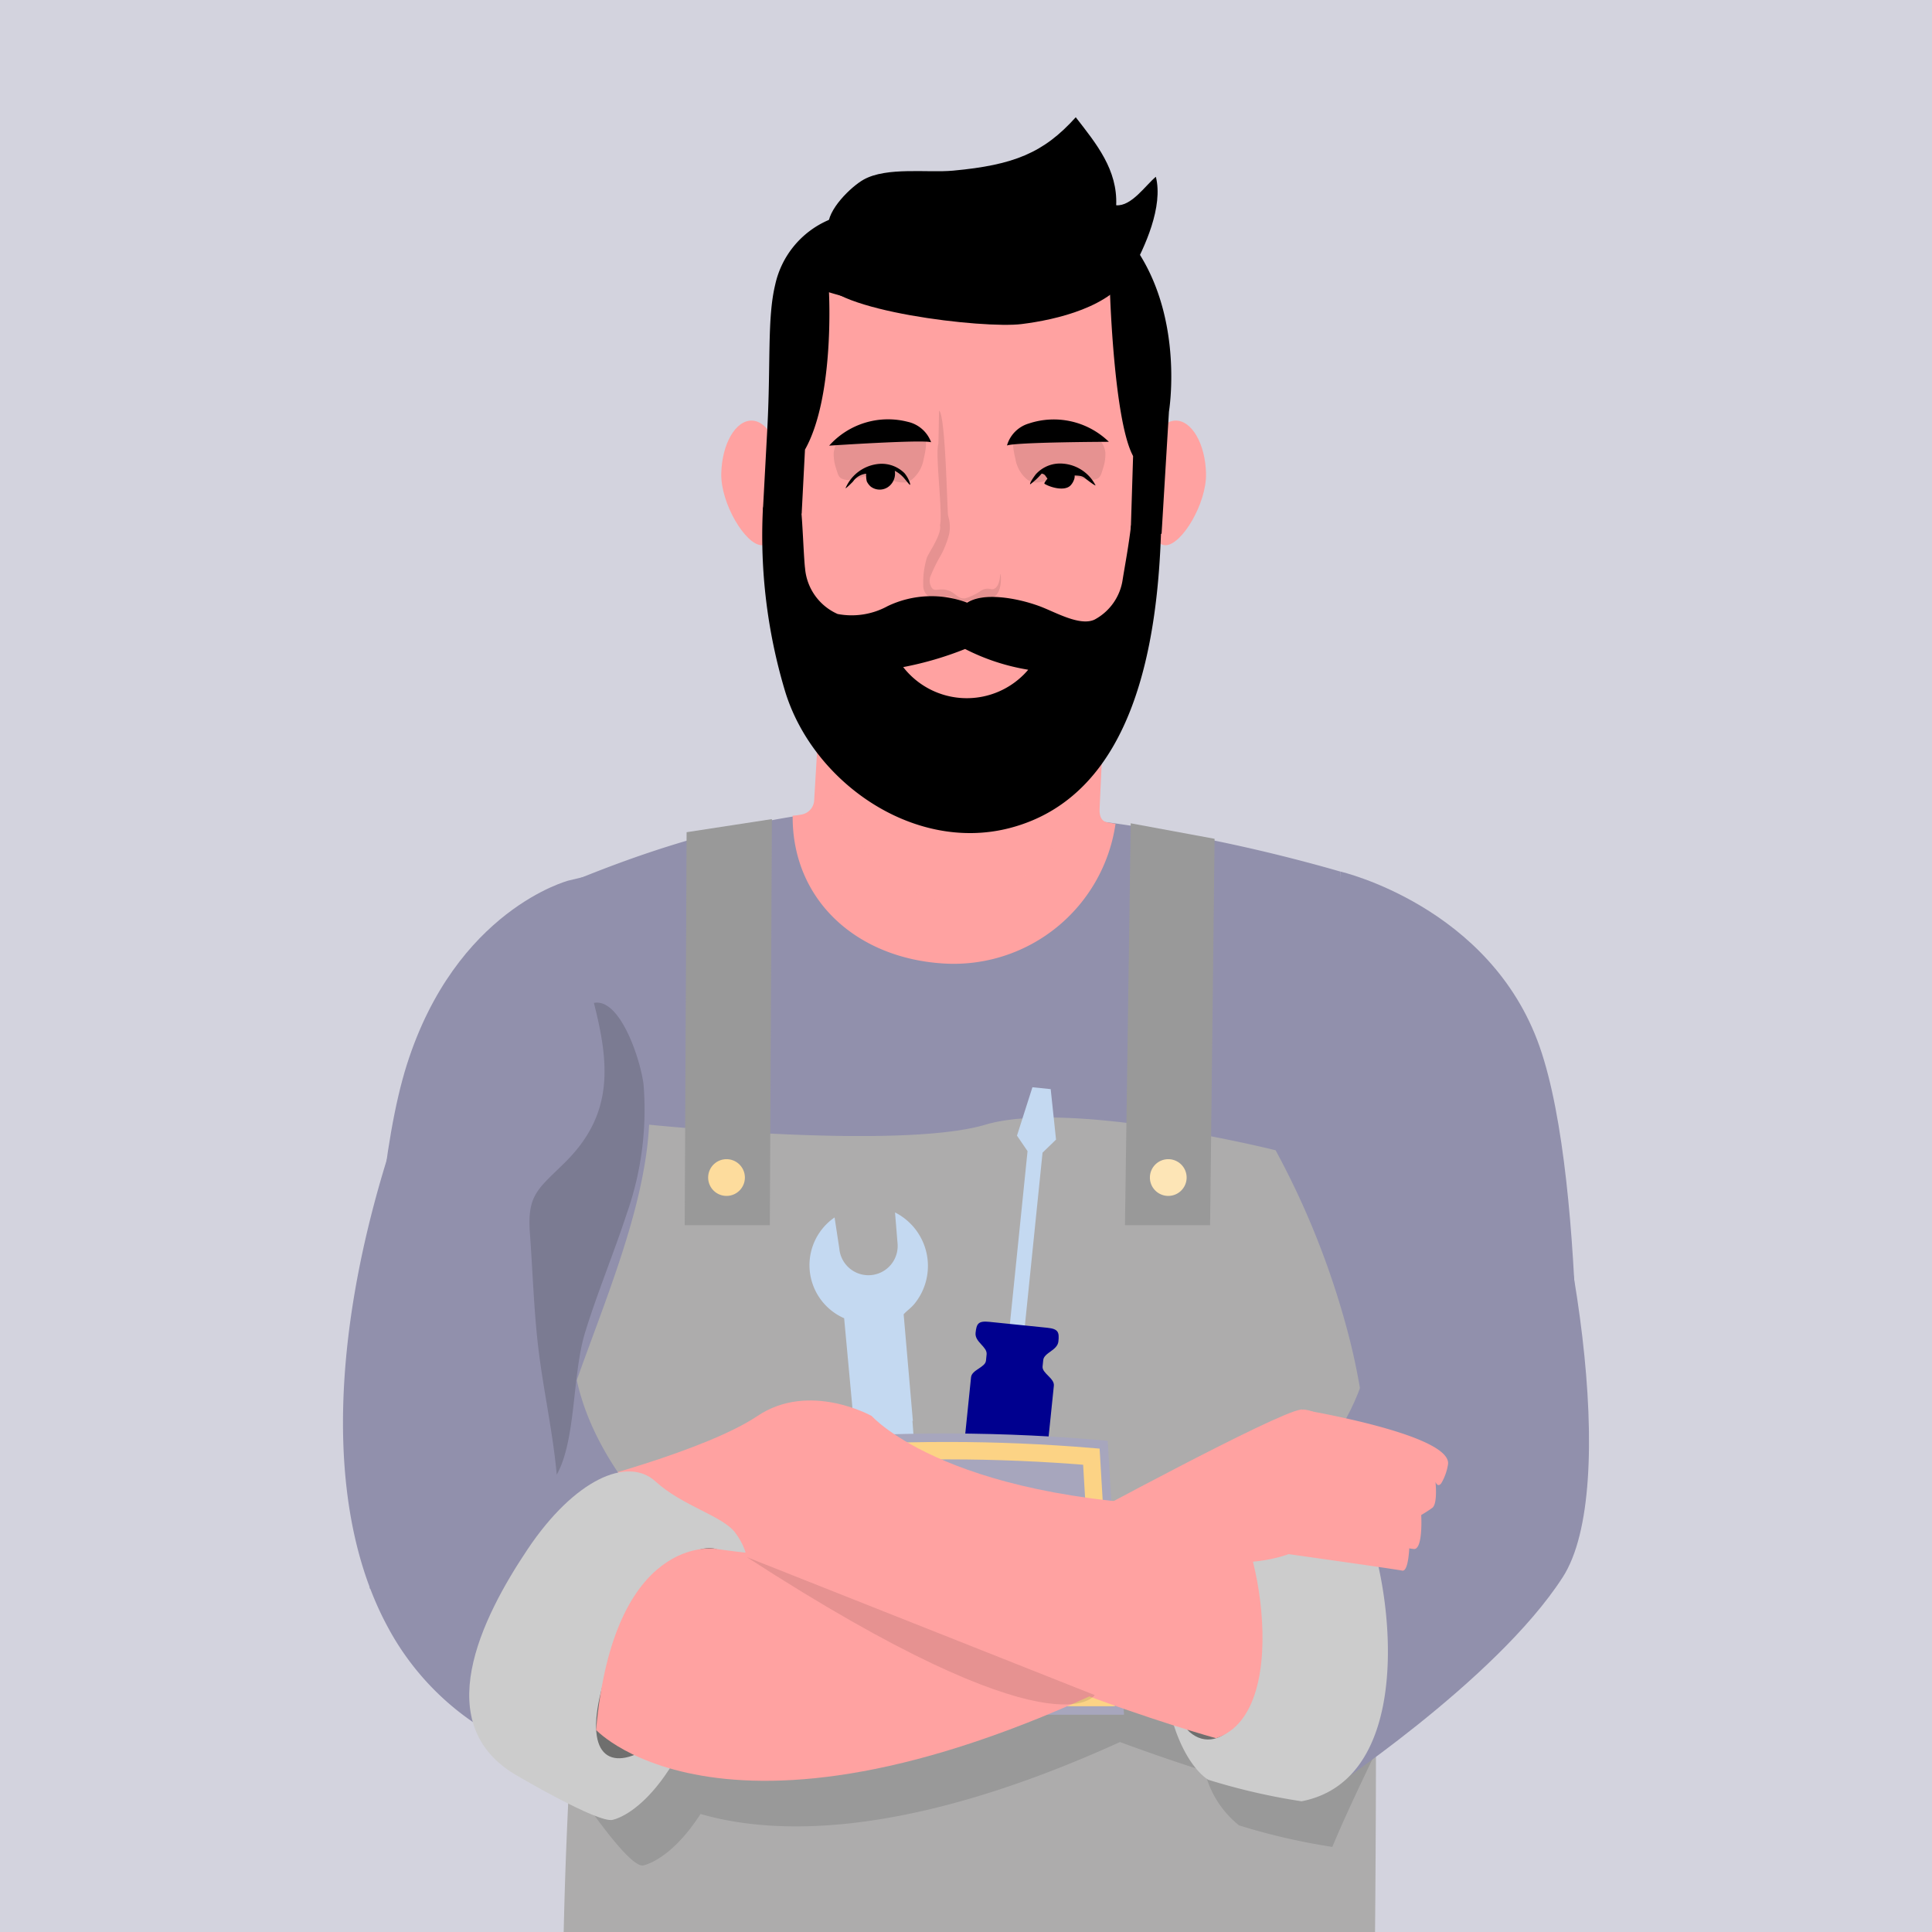 <svg xmlns="http://www.w3.org/2000/svg" xmlns:xlink="http://www.w3.org/1999/xlink" width="111" height="111" viewBox="0 0 111 111">
  <defs>
    <clipPath id="clip-path">
      <rect id="Rectangle_3921" data-name="Rectangle 3921" width="111" height="111" transform="translate(2498 -577.175)" fill="#d3d3de"/>
    </clipPath>
    <clipPath id="clip-path-2">
      <rect id="Rectangle_4157" data-name="Rectangle 4157" width="71.589" height="255.363" fill="none"/>
    </clipPath>
    <clipPath id="clip-path-4">
      <rect id="Rectangle_4148" data-name="Rectangle 4148" width="19.353" height="15.308" fill="none"/>
    </clipPath>
    <clipPath id="clip-path-5">
      <rect id="Rectangle_4149" data-name="Rectangle 4149" width="5.306" height="2.991" fill="none"/>
    </clipPath>
    <clipPath id="clip-path-7">
      <rect id="Rectangle_4151" data-name="Rectangle 4151" width="4.468" height="10.991" fill="none"/>
    </clipPath>
    <clipPath id="clip-path-8">
      <rect id="Rectangle_4152" data-name="Rectangle 4152" width="65.392" height="24.867" fill="none"/>
    </clipPath>
    <clipPath id="clip-path-9">
      <rect id="Rectangle_4153" data-name="Rectangle 4153" width="13.324" height="83.726" fill="none"/>
    </clipPath>
    <clipPath id="clip-path-10">
      <rect id="Rectangle_4154" data-name="Rectangle 4154" width="19.988" height="8.466" fill="none"/>
    </clipPath>
    <clipPath id="clip-path-11">
      <rect id="Rectangle_4155" data-name="Rectangle 4155" width="6.641" height="27.123" fill="none"/>
    </clipPath>
  </defs>
  <g id="Group_10028" data-name="Group 10028" transform="translate(-2659 563)">
    <g id="Group_9815" data-name="Group 9815" transform="translate(2063 -5703)">
      <rect id="Rectangle_3921-2" data-name="Rectangle 3921" width="111" height="111" transform="translate(596 5140)" fill="#d3d3de"/>
    </g>
    <g id="Mask_Group_9567" data-name="Mask Group 9567" transform="translate(161 14.175)" clip-path="url(#clip-path)">
      <g id="Group_10466" data-name="Group 10466" transform="translate(2517.706 -570.438)">
        <g id="Group_10465" data-name="Group 10465" clip-path="url(#clip-path-2)">
          <g id="Group_10464" data-name="Group 10464" transform="translate(0 0.001)">
            <g id="Group_10463" data-name="Group 10463" clip-path="url(#clip-path-2)">
              <path id="Path_15054" data-name="Path 15054" d="M325.99,252.542s8.63,1.99,11.452,10.074,2.126,27.3,2.126,27.3l-15.225-.6,1.647-36.776Z" transform="translate(-268.687 -209.207)" fill="#9190ac"/>
              <path id="Path_15055" data-name="Path 15055" d="M20.03,253.06s-6.47,1.675-9.293,10.587S8.611,293.74,8.611,293.74l15.225-.661-1.647-40.537Z" transform="translate(-7.071 -209.207)" fill="#9190ac"/>
              <path id="Path_15056" data-name="Path 15056" d="M69.862,284.99h47.226c-.314-20.858-1.737-35.7-1.911-50.279a95.063,95.063,0,0,0-23.269-3.665c-8.295-.325-15.5,2.007-21.075,4.316-.395,2.841-.97,49.629-.97,49.629Z" transform="translate(-57.874 -191.374)" fill="#9190ac"/>
              <path id="Path_15057" data-name="Path 15057" d="M130.03,104.673c-.035,1.7-.127,4.061-1.061,4.042s-2.356-2.407-2.321-4.111.82-3.069,1.754-3.05,1.663,1.416,1.628,3.12" transform="translate(-104.915 -84.127)" fill="#ffa2a1"/>
              <path id="Path_15058" data-name="Path 15058" d="M269.251,104.673c.034,1.7.127,4.061,1.061,4.042s2.356-2.407,2.321-4.111-.82-3.069-1.754-3.05-1.663,1.416-1.628,3.12" transform="translate(-223.048 -84.127)" fill="#ffa2a1"/>
              <path id="Path_15059" data-name="Path 15059" d="M168.178,164.585l.6-12.879-16.2-.974-.8,13.39a.87.87,0,0,1-.706.8,3.771,3.771,0,0,1-.529.071c-.039,4.83,3.654,8.191,8.686,8.493v0a9.392,9.392,0,0,0,9.863-8.025q-.233-.044-.469-.084c-.373-.065-.466-.417-.443-.8" transform="translate(-124.708 -124.867)" fill="#ffa2a1"/>
              <path id="Path_15060" data-name="Path 15060" d="M164.242,49.469c-.49,8.152-5.317,17.836-12.339,17.415S140.8,56.243,141.29,48.089s5.567-14.481,12.588-14.058S164.732,41.317,164.242,49.469Z" transform="translate(-117.013 -28.176)" fill="#ffa2a1"/>
              <path id="Path_15061" data-name="Path 15061" d="M172.464,77.083c-2.359-.836-2.926-5.632-2.821-8.051a9.019,9.019,0,0,1-5.868,1.854,19.9,19.9,0,0,1-8.37-2.038c1.369,4.465-1.611,7.666-2.568,7.68-.355,5.919,1.627,14.6,6.223,16.973a6.268,6.268,0,0,0,2.505.7c2.684.162,5.284-1.52,7.32-4.735,1.847-2.915,3.355-8.655,3.578-12.383" transform="translate(-126.577 -57.034)" fill="#ffa2a1"/>
              <g id="Group_10441" data-name="Group 10441" transform="translate(25.494 29.732)" opacity="0.2" style="mix-blend-mode: multiply;isolation: isolate">
                <g id="Group_10440" data-name="Group 10440">
                  <g id="Group_10439" data-name="Group 10439" clip-path="url(#clip-path-4)">
                    <path id="Path_15062" data-name="Path 15062" d="M148.571,173.265c1.132,6.609,3.854,14.969,9.323,15.3s9.183-6.662,10.03-14.135l-19.351-1.163Z" transform="translate(-148.571 -173.266)" fill="#ffa2a1"/>
                  </g>
                </g>
              </g>
              <path id="Path_15063" data-name="Path 15063" d="M140.6,40.548l2.222.233.19-3.674c1.707-3.03,1.378-9.04,1.378-9.04s9.645,3.072,16.148.076c0,0,.225,7.08,1.27,9.225l.055.113-.137,4.4,1.774.064.423-7.02s1.471-8.744-5.309-12.427c-2.04-1.108-4.829-.654-7.107-.677a13.918,13.918,0,0,0-7.129,2.092,5.27,5.27,0,0,0-3.08,3.731c-.461,1.914-.248,4.485-.451,8.278l-.25,4.634Z" transform="translate(-116.469 -18.013)"/>
              <path id="Path_15064" data-name="Path 15064" d="M142.663,131.137a3.156,3.156,0,0,0,1.875,2.668,4.3,4.3,0,0,0,2.867-.449,5.828,5.828,0,0,1,4.576-.2c.9-.594,2.775-.3,4.118.187.894.321,2.332,1.185,3.195.787a3.111,3.111,0,0,0,1.622-2.317c.155-.956.321-1.8.482-3.1.687.082,1.042.022,1.73.1-.182,6.335-1.418,15.43-8.743,17.3-5.529,1.408-11.355-2.7-12.9-7.982a31.06,31.06,0,0,1-1.243-10.319c.083-.839,1.209-.992,2.17-.285.113.938.163,2.753.248,3.615Z" transform="translate(-116.119 -105.267)"/>
              <path id="Path_15065" data-name="Path 15065" d="M169.525,165.794a3.979,3.979,0,0,0,2.051.726c1.314.165,2.951.151,3.893-.923a.172.172,0,0,1,.2-.031c1.694,1.011,5.182,1.809,6.59.055a7.661,7.661,0,0,1-1.85-.622c-.241-.105-.467-.2-.651-.27-1.443-.519-2.955-.63-3.516-.259l-.3.2-.33-.133a5.161,5.161,0,0,0-4.092.212l-.277.1a5.791,5.791,0,0,1-2.238.506c.168.151.333.3.511.442Z" transform="translate(-140.011 -136.018)"/>
              <path id="Path_15066" data-name="Path 15066" d="M191.128,178.018a19.265,19.265,0,0,1-3.56,1.042,4.628,4.628,0,0,0,7.141.2c.016-.017.024-.033.038-.049a12.309,12.309,0,0,1-3.621-1.19Z" transform="translate(-155.382 -147.471)" fill="#ffa2a1"/>
              <path id="Path_15067" data-name="Path 15067" d="M177.813,3.424c-.591.486-1.4,1.708-2.276,1.634.085-2.04-1.13-3.522-2.323-5.056-1.843,2.046-3.549,2.744-7.05,3.068-1.455.135-3.808-.231-5.139.515-.7.39-2.123,1.752-2.029,2.72l-.3,1.121c-.7.82-.374.856-.094,1.858.515,1.848,9.307,2.875,11.5,2.6,2-.248,5.175-.984,6.277-2.961.819-1.471,1.867-3.787,1.438-5.5Z" transform="translate(-131.114 -0.003)"/>
              <path id="Path_15068" data-name="Path 15068" d="M190.158,12.521c-1.215.4-2.351,1.581-1.639,2.9.948,1.753,3.395,2.469,5.207,2.5,6.335.1,8.026-3.352,8.135-4.517a4.85,4.85,0,0,1-2.714,1.295s-.244-3.753-1.2-4.993c-.452.877-2.569,1.861-2.867,1.964a15.894,15.894,0,0,1-4.235.715,2.92,2.92,0,0,0-.692.14Z" transform="translate(-155.987 -8.039)"/>
              <path id="Path_15069" data-name="Path 15069" d="M116.01,388.535a50.512,50.512,0,0,1-5.121,2.865c-1.372.665-2.69,1.223-3.938,1.7-.9-1.1-1.967-.944-2.475.5-1.712,2.208-11.35-.31-12.926,1.309-5.874,2.718-20.513-5.6-22.141-8.087.01-3.778.1-6.865.174-8.985.243-6.739.609-9.75-.007-14.6a34.5,34.5,0,0,0-.832-4.672c-1.371-5.037,5.229-15.06,5.636-23.275,0,0,14.385,1.469,19.321,0s16.673,1.469,16.673,1.469a47.235,47.235,0,0,1,3.844,9.355c1.645,5.64,1.973,10.573,1.917,27.945-.013,3.883-.045,8.789-.126,14.481" transform="translate(-56.793 -277.411)" fill="#adacac"/>
              <path id="Path_15070" data-name="Path 15070" d="M119.3,258.315h-4.891l.11-22.579,4.9-.753Z" transform="translate(-94.777 -194.661)" fill="#999"/>
              <path id="Path_15071" data-name="Path 15071" d="M124.376,349.9a1.055,1.055,0,1,1-1.054-1.055,1.055,1.055,0,0,1,1.054,1.055" transform="translate(-101.286 -288.984)" fill="#fddc9d"/>
              <path id="Path_15072" data-name="Path 15072" d="M109.062,457.812c-1.274-4.622-3.737-6.885-5.73-6-1.939.86-4.271.646-5.287,1.35a3.276,3.276,0,0,0-1.43,2.069c-12.578-.743-16.428-5.1-16.428-5.1s-7.78,4.926-4.369,7.513q.4.3.807.593c-1.155-.033-2.384-.116-3.684-.259a3.685,3.685,0,0,0-.588-1.134c-.741-.99-3.02-1.524-4.588-2.954-1.611-1.469-4.663-.1-7.335,3.88s-4.17,8.288,1.019,11.2c0,0,3.006,4.552,3.847,4.358.477-.11,1.831-.7,3.285-2.955,4.171,1.208,11.746,1.481,24.1-4.133,1.921.711,3.606,1.274,4.87,1.675a5.63,5.63,0,0,0,1.969,3.112,36.5,36.5,0,0,0,5.359,1.238c2.938-6.978,5.456-9.838,4.182-14.459" transform="translate(-48.039 -372.892)" fill="#999"/>
              <path id="Path_15073" data-name="Path 15073" d="M261.817,259.5h4.891l.258-22.2-4.819-.891Z" transform="translate(-216.89 -195.846)" fill="#999"/>
              <path id="Path_15074" data-name="Path 15074" d="M270.169,349.9a1.055,1.055,0,1,0,1.054-1.055,1.055,1.055,0,0,0-1.054,1.055" transform="translate(-223.809 -288.984)" fill="#fde5b6"/>
              <path id="Path_15075" data-name="Path 15075" d="M161.261,368.439a1.679,1.679,0,1,1-3.347.283l-.272-1.782a3.329,3.329,0,0,0,.55,5.791l.532,5.756h-.014l.334,3.941a3.011,3.011,0,0,0-.586.575,3.445,3.445,0,0,0,1.107,5.262l-.152-1.792a1.679,1.679,0,0,1,3.347-.284l.152,1.792a3.442,3.442,0,0,0,.262-5.438c-.258-.218-.509-.318-.7-.482l-.1.012-.258-3.441.025,0-.53-6.124c.164-.195.393-.334.611-.594a3.445,3.445,0,0,0-1.107-5.262Z" transform="translate(-129.399 -303.732)" fill="#c4d9f1"/>
              <path id="Path_15076" data-name="Path 15076" d="M219.823,328.435l-1.942,19.013.862.087,1.942-19.013.775-.75-.307-2.9-.525-.054-.525-.054-.887,2.78Z" transform="translate(-180.493 -269.036)" fill="#c4d9f1"/>
              <path id="Path_15077" data-name="Path 15077" d="M209.677,405.817c.029-.286.025-.249.037-.363.044-.438.818-.552.872-1.078s0-.718-.642-.783l-1.665-.17-1.665-.17c-.639-.066-.733.112-.787.636s.679.793.635,1.231l-.037.363c-.041.392-.814.525-.858.953-.056.544-.827,8.092-.961,9.4s.573,1.69,2.214,1.858,2.411-.058,2.544-1.372.9-8.859.961-9.4c.044-.43-.689-.716-.648-1.107Z" transform="translate(-169.483 -334.047)" fill="#00008f"/>
              <path id="Path_15078" data-name="Path 15078" d="M162.718,456.838H142.262L143.2,441.1c2.882-.263,6.052-.427,9.469-.421,3.281.006,6.332.168,9.117.421q.467,7.869.935,15.739" transform="translate(-117.85 -365.059)" fill="#a7a6bd"/>
              <path id="Path_15079" data-name="Path 15079" d="M148.38,460.63l.822-13.838c2.774-.228,5.581-.344,8.358-.344h.173c2.719,0,5.466.119,8.182.344l.822,13.838Z" transform="translate(-122.918 -369.84)" fill="none" stroke="#fcd385" stroke-width="1"/>
              <g id="Group_10444" data-name="Group 10444" transform="translate(38.506 18.015)" opacity="0.1" style="mix-blend-mode: normal;isolation: isolate">
                <g id="Group_10443" data-name="Group 10443">
                  <g id="Group_10442" data-name="Group 10442" clip-path="url(#clip-path-5)">
                    <path id="Path_15080" data-name="Path 15080" d="M229.7,106.3a1.227,1.227,0,0,0-.186-.591.9.9,0,0,0-.517-.372,6.128,6.128,0,0,0-.794-.149c-.281-.044-.561-.079-.844-.108-.553-.057-1.11-.088-1.667-.091-.137,0-.274,0-.41,0a2.061,2.061,0,0,0-.368.027.6.6,0,0,0-.446.341,1.165,1.165,0,0,0-.066.558,4.8,4.8,0,0,0,.121.665,1.962,1.962,0,0,0,.671,1.2,1.157,1.157,0,0,0,.181.108.031.031,0,0,0,.023.041,1.628,1.628,0,0,0,1.188-.234,1.976,1.976,0,0,1,.635-.19,2.142,2.142,0,0,1,.718.1,5.99,5.99,0,0,0,.7.176.883.883,0,0,0,.659-.08.558.558,0,0,0,.167-.259c.044-.118.079-.239.115-.36a2.371,2.371,0,0,0,.115-.784" transform="translate(-224.4 -104.988)"/>
                  </g>
                </g>
              </g>
              <g id="Group_10447" data-name="Group 10447" transform="translate(28.19 18.015)" opacity="0.1" style="mix-blend-mode: normal;isolation: isolate">
                <g id="Group_10446" data-name="Group 10446">
                  <g id="Group_10445" data-name="Group 10445" clip-path="url(#clip-path-5)">
                    <path id="Path_15081" data-name="Path 15081" d="M164.282,106.3a1.227,1.227,0,0,1,.185-.591.9.9,0,0,1,.517-.372,6.128,6.128,0,0,1,.794-.149c.281-.044.561-.079.844-.108.553-.057,1.11-.088,1.667-.091.137,0,.274,0,.41,0a2.062,2.062,0,0,1,.368.027.6.6,0,0,1,.446.341,1.164,1.164,0,0,1,.066.558,4.8,4.8,0,0,1-.121.665,1.963,1.963,0,0,1-.671,1.2,1.155,1.155,0,0,1-.181.108.031.031,0,0,1-.023.041,1.628,1.628,0,0,1-1.188-.234,1.976,1.976,0,0,0-.635-.19,2.142,2.142,0,0,0-.718.1,5.991,5.991,0,0,1-.7.176.883.883,0,0,1-.659-.08.558.558,0,0,1-.167-.259c-.044-.118-.079-.239-.115-.36a2.371,2.371,0,0,1-.115-.784" transform="translate(-164.281 -104.988)"/>
                  </g>
                </g>
              </g>
              <path id="Path_15082" data-name="Path 15082" d="M168.639,102.569A1.851,1.851,0,0,0,167.3,101.4a4.537,4.537,0,0,0-4.515,1.369s5.362-.358,5.854-.195" transform="translate(-134.852 -83.903)"/>
              <path id="Path_15083" data-name="Path 15083" d="M171.912,117.235c.047-.033-.1-.415-.317-.671a1.863,1.863,0,0,0-1.4-.536,2.306,2.306,0,0,0-1.986,1.4c.022.033.421-.371.431-.384a1.054,1.054,0,0,1,.754-.448,1.523,1.523,0,0,0,.036.44.92.92,0,0,0,.226.3.851.851,0,0,0,1.1-.059.946.946,0,0,0,.283-.848,1.861,1.861,0,0,1,.448.33c.11.1.4.5.427.478" transform="translate(-139.336 -96.118)"/>
              <path id="Path_15084" data-name="Path 15084" d="M222.3,102.766a1.85,1.85,0,0,1,1.254-1.265,4.541,4.541,0,0,1,4.6,1.051s-5.375.017-5.854.214" transform="translate(-184.152 -83.907)"/>
              <path id="Path_15085" data-name="Path 15085" d="M230.051,117.12c-.05-.03.108-.29.309-.562a1.869,1.869,0,0,1,1.364-.632,2.3,2.3,0,0,1,2.079,1.254c-.023.043-.566-.379-.577-.39-.165-.141-.283-.165-.623-.177a.541.541,0,0,1-.044.263.92.92,0,0,1-.2.317c-.338.333-1.132.113-1.484-.1-.064-.039.176-.292.165-.306-.137-.159-.118-.236-.33-.283a4,4,0,0,1-.654.613" transform="translate(-190.567 -96.033)"/>
              <g id="Group_10450" data-name="Group 10450" transform="translate(33.328 16.861)" opacity="0.1" style="mix-blend-mode: normal;isolation: isolate">
                <g id="Group_10449" data-name="Group 10449">
                  <g id="Group_10448" data-name="Group 10448" clip-path="url(#clip-path-7)">
                    <path id="Path_15086" data-name="Path 15086" d="M194.43,106.725a4.96,4.96,0,0,0-.2,1.614.745.745,0,0,0,.211.5.674.674,0,0,0,.3.146c.4.108.586-.082.957-.041.344.036.292.211.649.281.434.085.548-.168,1.245-.229.451-.039.517.058.695-.043.506-.283.407-1.312.379-1.315s-.01.7-.369.852c-.159.067-.22-.044-.484,0s-.306.182-.681.349a2.3,2.3,0,0,1-.518.2c-.453.025-.549-.4-1.116-.5-.387-.065-.586.094-.746-.071a.721.721,0,0,1-.149-.515.774.774,0,0,1,.027-.146,8.844,8.844,0,0,1,.629-1.278,5.671,5.671,0,0,0,.454-1.164,2.078,2.078,0,0,0-.054-1.067c-.057-.24-.14-5.76-.516-6.051-.013-.009-.034,1.93-.047,1.919-.189.605.272,4.03.094,4.669.123.519-.666,1.594-.756,1.881Z" transform="translate(-194.22 -98.257)"/>
                  </g>
                </g>
              </g>
              <g id="Group_10453" data-name="Group 10453" transform="translate(1.125 230.496)" opacity="0.1" style="mix-blend-mode: multiply;isolation: isolate">
                <g id="Group_10452" data-name="Group 10452">
                  <g id="Group_10451" data-name="Group 10451" clip-path="url(#clip-path-8)">
                    <path id="Path_15087" data-name="Path 15087" d="M62.172,1347.055c-1.784-.711-3.327-1.936-5.146-2.671a19.33,19.33,0,0,0-7.494-1.142c-4.456.007-8.718,1.028-13.18,1.04-7.731.02-15.791-3.2-22.693,1.772-4.312,3.108-6.01,7.656-6.746,12.79-.426,2.969-1.043,6.078,2.012,7.661,1.832.949,4.834.976,6.879,1.17a56.088,56.088,0,0,0,10.023.047c7.264-.632,14.035-2.552,21.414-1.333,3.782.624,7.528,1.1,11.349,1.46,3.454.325,7.732.709,10.783-1.334,7.268-4.868-2.7-15.311-7.2-19.46" transform="translate(-6.556 -1343.243)"/>
                  </g>
                </g>
              </g>
              <path id="Path_15088" data-name="Path 15088" d="M59.37,1348.675c-.346-.811-1.084-.867-1.876-.762-1.828.244-3.345,1.507-4.7,2.658a33.746,33.746,0,0,0-3.867,3.85,34.116,34.116,0,0,0-3.513,4.964c-.816,1.4-2.039,3.345-1.225,4.964a.469.469,0,0,0,.006.6,6.082,6.082,0,0,0,4.248,2.324,11.946,11.946,0,0,0,2.805-.038,11.133,11.133,0,0,0,2.83-.567c1.691-.685,2.371-2.707,2.878-4.31a53.786,53.786,0,0,0,1.226-5.488c.179-.88.377-1.757.636-2.618a18.376,18.376,0,0,0,.824-3.1,4.879,4.879,0,0,0-.27-2.471" transform="translate(-36.382 -1116.583)" fill="#c6c6c5"/>
              <path id="Path_15089" data-name="Path 15089" d="M52.927,1315.52c-.2-.67-.421-1.347-.684-2a1.252,1.252,0,0,0-.813-.864c-.979-.219-2.166.97-2.9,1.454a11.126,11.126,0,0,1-1.813.942,8.431,8.431,0,0,1-1.835.589.568.568,0,0,0-.923-.393.512.512,0,0,0-.39.188,12.95,12.95,0,0,0-2.357,5.418c-.291,1.073-.213.483-1.1,3.086-.984,2.877-.989,3.257-1.663,4.855a7.92,7.92,0,0,0-.685,1.753c-.649,2.795.816,5.693,1.546,5.636.217-.016.223-.285.825-.869.253-.245.746-.8,1.177-.878,1.449-.254,2.907,2.108,4.425,2.356,1.042.169,1.655-.568,2.18-1.356a10.84,10.84,0,0,0,1.308-2.846,18.92,18.92,0,0,0,.667-3.325,8.637,8.637,0,0,1,.853-3.424c.584-1.048,1.111-2.113,1.606-3.2a10.581,10.581,0,0,0,1.068-3.252,10.035,10.035,0,0,0-.484-3.87" transform="translate(-31.142 -1087.389)" fill="#f0f0f0"/>
              <path id="Path_15090" data-name="Path 15090" d="M270.929,1351.917a18.231,18.231,0,0,0,.825,3.1c.256.861.455,1.738.636,2.618a53.608,53.608,0,0,0,1.225,5.488c.507,1.6,1.187,3.624,2.879,4.311a11.118,11.118,0,0,0,2.828.565,12.015,12.015,0,0,0,2.806.039,6.082,6.082,0,0,0,4.248-2.325.471.471,0,0,0,.007-.6c.813-1.619-.411-3.562-1.226-4.964a34.159,34.159,0,0,0-3.513-4.964,33.752,33.752,0,0,0-3.866-3.849c-1.358-1.152-2.874-2.416-4.7-2.657-.793-.107-1.531-.05-1.876.76a4.881,4.881,0,0,0-.27,2.471" transform="translate(-224.4 -1117.223)" fill="#c6c6c5"/>
              <path id="Path_15091" data-name="Path 15091" d="M276.729,1320.16a10.562,10.562,0,0,0,1.068,3.252c.5,1.092,1.023,2.158,1.607,3.2a8.642,8.642,0,0,1,.854,3.424,18.963,18.963,0,0,0,.666,3.324,10.887,10.887,0,0,0,1.308,2.848c.525.785,1.139,1.523,2.181,1.354,1.517-.247,2.976-2.609,4.425-2.355.431.076.924.632,1.177.877.6.585.608.853.825.87.73.057,2.2-2.842,1.545-5.636a7.833,7.833,0,0,0-.684-1.754c-.676-1.6-.68-1.978-1.664-4.854-.891-2.6-.813-2.013-1.1-3.085a12.946,12.946,0,0,0-2.356-5.419.515.515,0,0,0-.39-.188.569.569,0,0,0-.925.394,8.479,8.479,0,0,1-1.835-.59,11,11,0,0,1-1.812-.941c-.738-.485-1.925-1.674-2.905-1.454a1.246,1.246,0,0,0-.812.866c-.265.647-.485,1.325-.685,2a10.027,10.027,0,0,0-.484,3.869" transform="translate(-229.212 -1088.029)" fill="#f0f0f0"/>
              <path id="Path_15092" data-name="Path 15092" d="M93.9,736.108c-.11,6.159.456,12.886.6,19.474.134,6.485-.147,12.833-1.9,18.372a4.273,4.273,0,0,1-3.638,2.978,32.166,32.166,0,0,1-9.658-.479l-.034.013-.02.005a11.125,11.125,0,0,0-.759-1.937,9.625,9.625,0,0,1-1.371-4.486,173.687,173.687,0,0,1-1.169-23.778c.092-2.814-1.033-10.564-3.29-26.071-1.81-12.456-4.085-26.117-4.085-26.117-1.389,5.529-2.7,11.368-3.865,17.518-1.591,8.379-2.751,16.358-3.574,23.841q-1.248,19.629-2.5,39.239A2.991,2.991,0,0,1,55.7,777.7c-.1,0-.2-.01-.3-.018a.772.772,0,0,1-.147-.019c-3.6-.521-6.908-3.354-10.61-2.138h-.018a1.714,1.714,0,0,1-2.1-1.233c-.456-1.919-1-4.378-1.47-7.229-1.855-10.893-1.426-18.513-.878-36.9.521-17.371.248-13.826.53-20.177.576-12.693,1.8-29.525,4.578-49.584.01-.092.027-.174.037-.266,1.37.622,2.778,1.234,4.222,1.855.612.266,1.243.53,1.873.786l.85.356c1.354.548,2.514.987,3.208,1.243l.166.055c.539.192,1.078.374,1.627.53a45.633,45.633,0,0,0,12.546,1.554,62.523,62.523,0,0,0,13.022-1.344,83.857,83.857,0,0,0,9.339-2.3c.129.7.32,1.727.53,2.979,2.084,12.327,2.422,22.626,2.321,34.4-.192,23.513-.867,21.5-1.124,35.859" transform="translate(-32.893 -546.857)" fill="#adacac"/>
              <path id="Path_15093" data-name="Path 15093" d="M225.107,965.587c.385,2.516.774,5.109,1.143,7.651,2.257,15.507,3.382,23.257,3.29,26.072a173.685,173.685,0,0,0,1.169,23.778,9.626,9.626,0,0,0,1.371,4.486,11.137,11.137,0,0,1,.759,1.938l.02-.005.034-.013a32.225,32.225,0,0,0,6.07.642l-.681-29.468-.649-15.805c-.673-13.279-12.526-19.275-12.526-19.275" transform="translate(-186.479 -799.896)" fill="#999"/>
              <path id="Path_15094" data-name="Path 15094" d="M114.725,639.564c-1.031.45-2.879.971-3.97,1.358-15.714,5.571-31.086,1.584-42.463-2.863a.5.5,0,0,0-.655.3c-.193.565-.514,1.4-.519,1.551-.009.268.075.5.085.845a1.131,1.131,0,0,0,.531.92,52.538,52.538,0,0,0,15.252,6.514,34.97,34.97,0,0,0,8.926,1.1,71.454,71.454,0,0,0,12.573-1.36c0-.005,0-.011,0-.017.358-.077.728-.164,1.113-.27a77.887,77.887,0,0,0,9.279-3.1s1.7-2.441.576-3.765c-.035-.7-.174-1.358-.731-1.219" transform="translate(-55.599 -528.542)" fill="#ccc"/>
              <g id="Group_10456" data-name="Group 10456" transform="translate(22.362 147.114)" opacity="0.1" style="mix-blend-mode: multiply;isolation: isolate">
                <g id="Group_10455" data-name="Group 10455">
                  <g id="Group_10454" data-name="Group 10454" clip-path="url(#clip-path-9)">
                    <path id="Path_15095" data-name="Path 15095" d="M142.162,857.335a2.112,2.112,0,0,0-1.142.2,10.894,10.894,0,0,0-1.563,1.417,21.064,21.064,0,0,0-4.24,6.6c-2.331,5.574-2.787,11.862-3.034,17.828a50.91,50.91,0,0,0,.374,9.44,39.211,39.211,0,0,0,.9,4.369,21.749,21.749,0,0,1,.9,4.77,21.391,21.391,0,0,1-.567,4.815c-.283,1.544-.558,3.089-.8,4.634q-.8,4.81-1.343,9.649-1.1,9.568-1.3,19.217c0,.237-.018.485-.027.74a.778.778,0,0,0,.146.018c.1.01.2.019.3.019a2.991,2.991,0,0,0,2.934-3.016q1.248-19.616,2.5-39.24c.822-7.484,1.983-15.462,3.574-23.841,1.169-6.151,2.476-11.989,3.865-17.518a5.726,5.726,0,0,0-1.481-.1" transform="translate(-130.319 -857.325)"/>
                  </g>
                </g>
              </g>
              <path id="Path_15096" data-name="Path 15096" d="M121.957,700.252c.1-11.779-.237-22.078-2.321-34.405-.21-1.252-.4-2.275-.53-2.979a79.851,79.851,0,0,1-9.275,3.1,62.226,62.226,0,0,1-12.949,1.718c-12.932.192-23.136-6.53-24.627-7.549-.009.092-.027.174-.037.265,5.4,7.165,14.64,10.39,23.386,11.25,2.76.265,5.528.338,8.3.347a27.72,27.72,0,0,1,6.672.585,7.752,7.752,0,0,1,5.208,3.8c1.206,2.331,1.206,5.118,1.3,7.686.421,11.752-.3,23.5-.274,35.256.037,11.66.941,23.284,4.122,34.541.164.577.329,1.143.511,1.718-.147-6.588-.712-13.315-.6-19.473,0-7.95.082-23.988,1.124-35.859" transform="translate(-59.825 -546.859)" fill="#999"/>
              <path id="Path_15097" data-name="Path 15097" d="M95.264,430.528s-3.575-2.007-6.565,0-10.37,3.876-10.37,3.876l7.568,7.1,8.223-2.8Z" transform="translate(-64.888 -355.912)" fill="#ffa2a1"/>
              <path id="Path_15098" data-name="Path 15098" d="M4.629,307.642a2.241,2.241,0,0,1,1.672-1.4,4.054,4.054,0,0,1,2.072.686c10.224,11.143-.108,15.108,8.515,26.11L9.563,347.091a15.479,15.479,0,0,1-7.036-6.756c-4.155-7.778-2.861-19.756,1.52-31.176Z" transform="translate(0 -253.68)" fill="#9190ac"/>
              <path id="Path_15099" data-name="Path 15099" d="M56.946,461.859s2.541-2.35.608-4.934c-.741-.99-3.02-1.524-4.588-2.954-1.611-1.469-4.663-.1-7.335,3.88S39.894,468,45.083,470.916c0,0,4.573,2.69,5.415,2.5s4.412-1.886,6.449-11.553" transform="translate(-35.012 -375.596)" fill="#ccc"/>
              <path id="Path_15100" data-name="Path 15100" d="M92.147,481.106s.575-1.69-.575-2.021-4.053,1.266-5.891,6.121-.794,6.567,1.314,5.7,5.152-9.8,5.152-9.8" transform="translate(-70.192 -396.841)" fill="#6f6f6e"/>
              <path id="Path_15101" data-name="Path 15101" d="M111.075,465.995s-6.35,4.187-19.5,2.281c0,0-5.837-.916-6.841,10.408,0,0,7.941,8.6,32.013-3.7,3.194-1.632-5.67-8.988-5.67-8.988" transform="translate(-70.192 -386.032)" fill="#ffa2a1"/>
              <path id="Path_15102" data-name="Path 15102" d="M313.65,282.555l-1.924-2.153c-.278-.724-8.526-3.486-8.326-2.736,3.256,12.185,6.127,28.612-5.692,32.22l5.145,16.426s9.993-6.533,13.851-12.524c3.273-5.082.738-21.346-3.055-31.233" transform="translate(-246.623 -229.914)" fill="#9190ac"/>
              <path id="Path_15103" data-name="Path 15103" d="M272.854,449.921s-1.667-3.034.985-4.873c1.016-.7,3.348-.49,5.287-1.35,1.993-.884,4.456,1.38,5.73,6s1.663,13.336-4.182,14.459a36.528,36.528,0,0,1-5.359-1.238c-.737-.451-3.588-3.185-2.461-13" transform="translate(-225.605 -367.405)" fill="#ccc"/>
              <path id="Path_15104" data-name="Path 15104" d="M277.693,461.4s-.011-1.785,1.185-1.735,3.444,2.484,3.651,7.671-2.323,7.725-4.048,6.233-.788-12.169-.788-12.169" transform="translate(-229.831 -380.789)" fill="#6f6f6e"/>
              <path id="Path_15105" data-name="Path 15105" d="M151.751,434.835s4.6,5.2,20.177,5.2c1.668-.162,4.347,11.756-.395,13.312,0,0-15.123-4.157-24.152-11-3.411-2.586,4.37-7.513,4.37-7.513" transform="translate(-121.375 -360.219)" fill="#ffa2a1"/>
              <g id="Group_10459" data-name="Group 10459" transform="translate(23.199 82.723)" opacity="0.1" style="mix-blend-mode: multiply;isolation: isolate">
                <g id="Group_10458" data-name="Group 10458">
                  <g id="Group_10457" data-name="Group 10457" clip-path="url(#clip-path-10)">
                    <path id="Path_15106" data-name="Path 15106" d="M135.193,482.082l19.988,7.926s-2.146,3.631-19.988-7.926h0" transform="translate(-135.193 -482.082)"/>
                  </g>
                </g>
              </g>
              <path id="Path_15107" data-name="Path 15107" d="M249.172,440.451s5.9,2.187,9.725.083,4.091-4.972,4.091-4.972-2.979-3.071-4.367-2.9-12.845,6.38-12.845,6.38Z" transform="translate(-203.602 -358.41)" fill="#ffa2a1"/>
              <path id="Path_15108" data-name="Path 15108" d="M325.643,435.9a3.1,3.1,0,0,1-.37,1.012c-.2.277-.323-.03-.34-.068.006.047.028.286.029.562,0,.372-.037.8-.211.929-.231.167-.459.307-.568.371l-.069.042s.009.167.011.4c0,.513-.039,1.359-.319,1.526a.194.194,0,0,1-.13.024c-.119-.015-.2-.026-.25-.037,0,.034-.006.121-.016.234v0c-.033.395-.126,1.105-.391,1.046-.367-.082-6.546-.95-6.546-.95l.713-8.311s8.888,1.459,8.458,3.213" transform="translate(-262.166 -358.442)" fill="#ffa2a1"/>
              <g id="Group_10462" data-name="Group 10462" transform="translate(10.709 50.869)" opacity="0.15" style="mix-blend-mode: normal;isolation: isolate">
                <g id="Group_10461" data-name="Group 10461">
                  <g id="Group_10460" data-name="Group 10460" clip-path="url(#clip-path-11)">
                    <path id="Path_15109" data-name="Path 15109" d="M66.113,296.466c.9,3.511,1.128,6.364-1.6,9.1-1.567,1.57-2.246,1.865-2.077,4.128.165,2.208.223,4.4.484,6.593.291,2.441.84,4.853,1.058,7.281,1.124-2.016.884-5.758,1.632-8.18.717-2.323,1.638-4.517,2.394-6.826a17.94,17.94,0,0,0,.962-7.416c-.179-1.455-1.352-4.977-2.849-4.683" transform="translate(-62.407 -296.449)"/>
                  </g>
                </g>
              </g>
              <path id="Path_15110" data-name="Path 15110" d="M135.577,781.538c-1.038-2.364-.949-4.8-3.177-6.6-2.022-1.634-2.768-3.942-5.2-5.364-1.973-1.155-4.433-2.017-6.19-3.308,1.989-.112,4.293.913,6.166,1.291,2.37.478,5.042.833,7.277,1.5,2.481.735,4.941,1.205,7.495,1.741.94.2,2.3.282,2.724.9.442.643-.488,1.476-.816,2.009-.612.994-.956,2.041-1.493,3.053-1.709,3.222-4.109,5.577-3.608,9.135.406,2.885-.194,5.773-.083,8.689-1.5-1.921-1.422-4.863-1.778-6.961-.377-2.217-.51-5.208-1.319-6.079" transform="translate(-100.247 -634.772)" fill="#999"/>
            </g>
          </g>
        </g>
      </g>
    </g>
  </g>
</svg>
